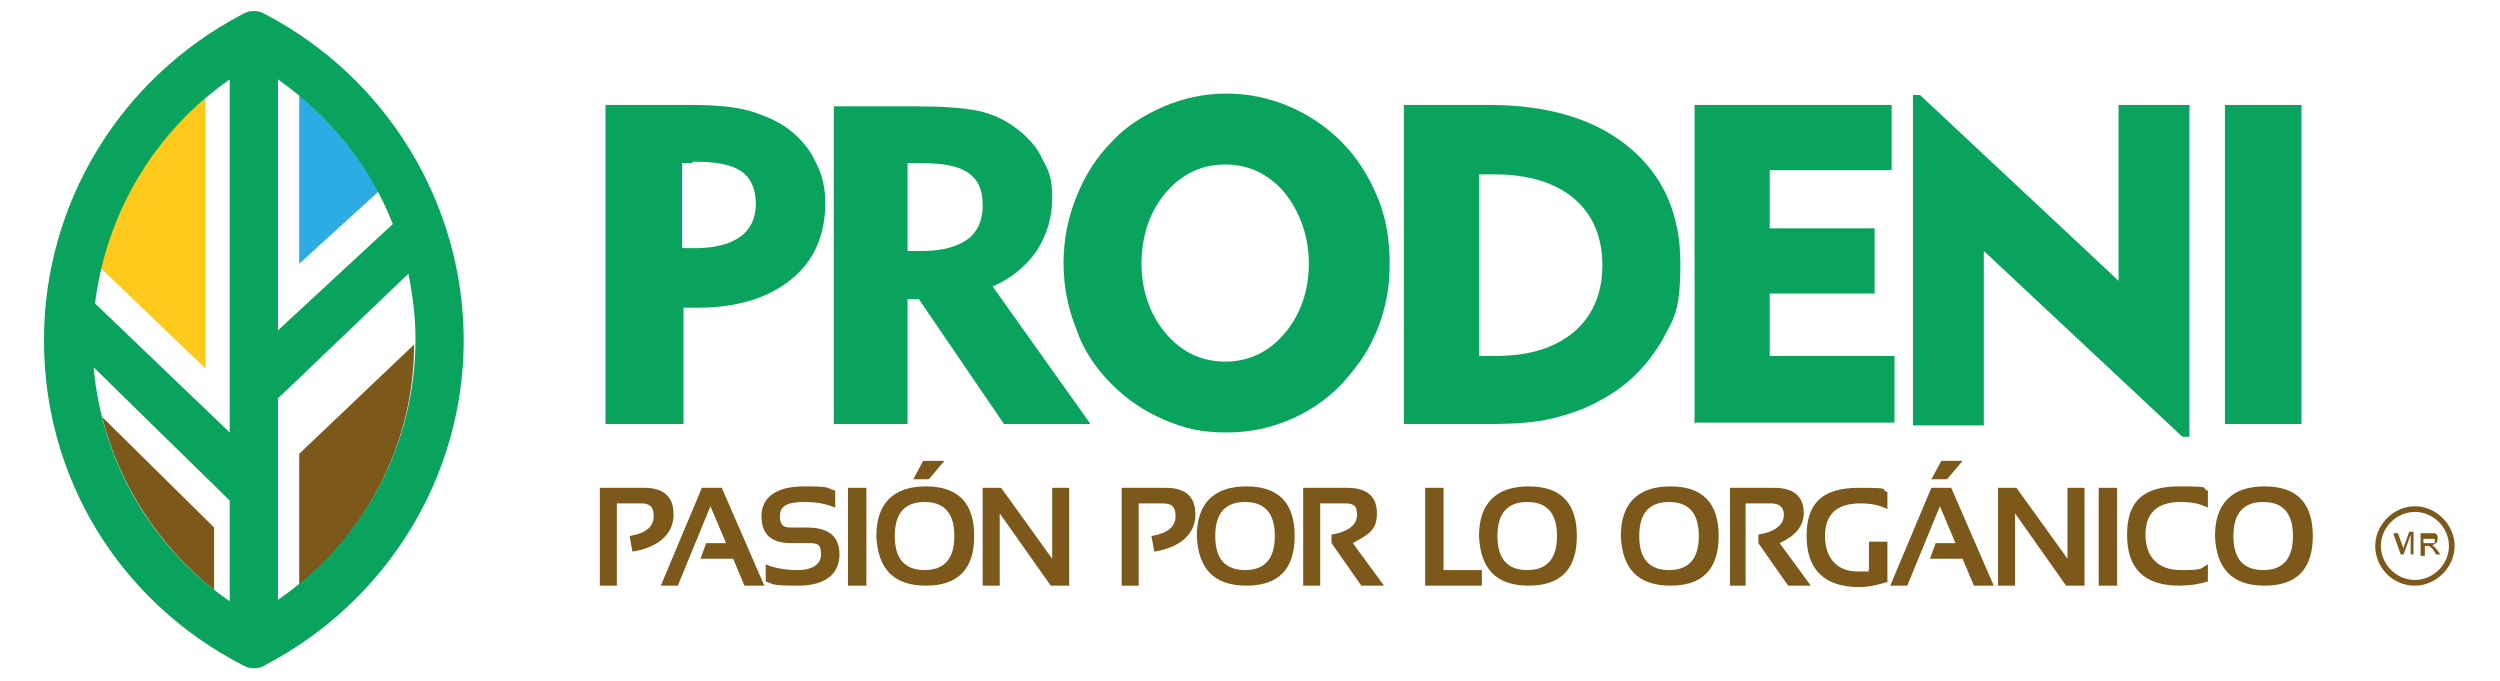 <?xml version="1.0" encoding="UTF-8"?>
<svg id="Capa_1" xmlns="http://www.w3.org/2000/svg" version="1.1" viewBox="0 0 176.3 48">
  <!-- Generator: Adobe Illustrator 29.8.1, SVG Export Plug-In . SVG Version: 2.1.1 Build 2)  -->
  <defs>
    <style>
      .st0 {
        fill: #09a35d;
      }

      .st0, .st1, .st2, .st3 {
        fill-rule: evenodd;
      }

      .st1 {
        fill: #fdca1b;
      }

      .st2 {
        fill: #2cace3;
      }

      .st3, .st4 {
        fill: #7c591a;
      }
    </style>
  </defs>
  <g>
    <path class="st1" d="M7.1,18.9c1.1-4.7,3.7-8.9,7.4-12v19.1l-7.4-7.1Z"/>
    <path class="st2" d="M21.1,6.7c2.3,1.9,4.2,4.2,5.6,6.8l-5.6,5.1V6.7Z"/>
    <g>
      <path class="st3" d="M15.1,37.2v4.4c-3.9-3.1-6.7-7.4-7.9-12.2l7.9,7.8Z"/>
      <path class="st3" d="M21.1,32l8.1-7.7c0,6.7-3.1,12.8-8.1,17v-9.3Z"/>
    </g>
    <path class="st0" d="M18.7,1c-.5-.3-1.1-.3-1.6,0C8.5,5.5,3.1,14.3,3.1,24s5.3,18.4,14,22.9c.5.3,1.2.3,1.6,0,8.6-4.5,14-13.3,14-22.9S27.3,5.5,18.7,1M19.6,28.1l9.2-8.8c.3,1.5.5,3,.5,4.6,0,7.4-3.6,14.2-9.7,18.4v-14.3ZM19.6,5.6c3.7,2.6,6.5,6.1,8.1,10.2l-8.1,7.5V5.6ZM6.7,21.4c.8-6.4,4.2-12.1,9.5-15.8v24.9l-9.5-9.1ZM16.2,35.3v7.1c-5.5-3.8-9-9.8-9.6-16.5l9.6,9.4Z"/>
  </g>
  <g>
    <g>
      <path class="st4" d="M168.8,39.2v-1.6h.3l.4,1.1c0,.1,0,.2,0,.2,0,0,0-.1,0-.3l.4-1.1h.3v1.6h-.2v-1.4l-.5,1.4h-.2l-.5-1.4v1.4"/>
      <path class="st4" d="M170.7,39.2v-1.6h.7c.1,0,.3,0,.3,0,0,0,.1,0,.2.2,0,0,0,.2,0,.2s0,.2-.1.3c0,0-.2.1-.3.2,0,0,0,0,.1,0,0,0,.1.1.2.2l.3.4h-.3l-.2-.3c0,0-.1-.2-.2-.2,0,0,0,0-.1-.1,0,0,0,0,0,0,0,0,0,0-.1,0h-.2v.7M170.9,38.3h.5c0,0,.2,0,.2,0,0,0,0,0,.1,0,0,0,0,0,0-.1,0,0,0-.1,0-.2,0,0-.1,0-.3,0h-.5v.5Z"/>
      <path class="st4" d="M170.3,41.3c-1.6,0-2.8-1.3-2.8-2.8s1.3-2.8,2.8-2.8,2.8,1.3,2.8,2.8-1.3,2.8-2.8,2.8M170.3,36.1c-1.3,0-2.4,1.1-2.4,2.4s1.1,2.4,2.4,2.4,2.4-1.1,2.4-2.4-1.1-2.4-2.4-2.4"/>
    </g>
    <path class="st3" d="M42.3,41.3v-6.9h3.1c1.4,0,2.1.6,2.1,1.9s-1,2.3-2.9,2.6l-.2-1.1c1.2-.2,1.7-.7,1.7-1.4s-.3-.9-.9-.9h-1.7v5.8M157.5,37.8c0,1.6.7,2.4,2.1,2.4s2.1-.8,2.1-2.4-.7-2.4-2.1-2.4-2.1.8-2.1,2.4M156.2,37.8c0-2.3,1.2-3.5,3.5-3.5s3.4,1.2,3.4,3.5-1.1,3.5-3.4,3.5-3.4-1.2-3.5-3.5M155.7,41c-.6.2-1.3.3-2,.3-2.5,0-3.7-1.2-3.7-3.6s1.2-3.4,3.7-3.4,1.4.1,2,.3v1.2c-.6-.3-1.2-.4-1.9-.4-1.7,0-2.5.8-2.5,2.3s.8,2.5,2.5,2.5,1.3-.1,1.9-.4v1.2ZM149.3,41.3h-1.3v-6.9h1.3v6.9ZM140.9,41.3v-6.9h1.3l3.6,5v-5h1.2v6.9h-1.3l-3.6-5.1v5.1h-1.2ZM134.6,41.3h-1.3l2.9-6.9h1.4l3,6.9h-1.4l-.8-1.9h-2.3l.4-1.1h1.4l-1.1-2.6-2.3,5.6ZM136.9,32.5h1.5l-1.1,1.3h-1.1l.7-1.3ZM133.2,41c-.6.2-1.3.4-2.1.4-2.4,0-3.7-1.2-3.7-3.6s1.2-3.4,3.7-3.4,1.4.1,2,.3v1.2c-.6-.3-1.2-.4-1.9-.4-1.7,0-2.5.8-2.5,2.3s.8,2.5,2.3,2.5.5,0,.8-.1v-2h1.3v2.9ZM121.8,41.3h1.3v-5.8h1.8c.6,0,.9.3.9.8,0,.7-.6,1.2-1.8,1.4v.6l2.1,3h1.6l-2.2-3c1.1-.5,1.7-1.2,1.7-2.1,0-1.2-.7-1.8-2.1-1.8h-3.1v6.9ZM105.6,37.8c0,1.6.7,2.4,2.1,2.4s2.1-.8,2.1-2.4-.7-2.4-2.1-2.4-2.1.8-2.1,2.4M104.3,37.8c0-2.3,1.2-3.5,3.5-3.5s3.4,1.2,3.4,3.5-1.1,3.5-3.4,3.5-3.4-1.2-3.5-3.5M115.6,37.8c0,1.6.7,2.4,2.1,2.4s2.1-.8,2.1-2.4-.7-2.4-2.1-2.4-2.1.8-2.1,2.4M114.3,37.8c0-2.3,1.2-3.5,3.5-3.5s3.4,1.2,3.4,3.5-1.1,3.5-3.4,3.5-3.4-1.2-3.5-3.5M91.9,41.3v-6.9h3.1c1.4,0,2.1.6,2.1,1.8s-.6,1.5-1.7,2.1l2.2,3h-1.6l-2.1-3v-.6c1.2-.2,1.8-.7,1.8-1.4s-.3-.8-.9-.8h-1.7v5.8h-1.3ZM101.8,34.4h-1.3v6.9h4v-1.1h-2.7v-5.8ZM85.7,37.8c0,1.6.7,2.4,2.1,2.4s2.1-.8,2.1-2.4-.7-2.4-2.1-2.4-2.1.8-2.1,2.4M84.4,37.8c0-2.3,1.2-3.5,3.5-3.5s3.4,1.2,3.4,3.5-1.1,3.5-3.4,3.5-3.4-1.2-3.5-3.5M69.3,41.3v-6.9h1.3l3.6,5v-5h1.2v6.9h-1.3l-3.6-5.1v5.1h-1.2ZM79.1,41.3v-6.9h3.1c1.4,0,2.1.6,2.1,1.9s-1,2.3-2.9,2.6l-.2-1.1c1.2-.2,1.7-.7,1.7-1.4s-.3-.9-.9-.9h-1.7v5.8h-1.3ZM63.1,37.8c0,1.6.7,2.4,2.1,2.4s2.1-.8,2.1-2.4-.7-2.4-2.1-2.4-2.1.8-2.1,2.4M61.8,37.8c0-2.3,1.2-3.5,3.5-3.5s3.4,1.2,3.4,3.5-1.1,3.5-3.4,3.5-3.4-1.2-3.5-3.5M65.1,32.5h1.5l-1.1,1.3h-1.1l.7-1.3ZM61.1,41.3h-1.3v-6.9h1.3v6.9ZM54,41v-1.2c.7.3,1.5.4,2.3.4s1.6-.3,1.6-1.1-.3-.8-1-.8h-1.1c-1.4,0-2.1-.6-2.1-1.9s1-2.1,3-2.1,1.5.1,2.2.3v1.2c-.7-.3-1.4-.4-2.2-.4-1.2,0-1.7.3-1.7,1s.3.8.8.8h1.1c1.5,0,2.3.6,2.3,1.9s-.9,2.2-2.9,2.2-1.7-.1-2.3-.3M47.8,41.3l2.3-5.6,1.1,2.6h-1.4l-.4,1.1h2.3l.8,1.9h1.4l-3-6.9h-1.4l-2.9,6.9h1.3Z"/>
    <path class="st0" d="M48.8,11.5h-.7v6h1c1.3,0,2.4-.3,3.1-.8.7-.5,1.1-1.3,1.1-2.3s-.3-1.8-1-2.3c-.7-.5-1.8-.7-3.4-.7M156.9,7.4h5.4v22.5h-5.4V7.4ZM134.9,29.9V6.7h.5l14,13.1V7.4h5v23.4h-.5l-14-13.1v12.3h-5ZM119.5,29.9V7.4h13.9v4.6h-8.6v4.1h7.4v4.6h-7.4v4.4h8.8v4.7h-14ZM104.3,25.1h1.2c2.4,0,4.2-.6,5.5-1.7,1.3-1.1,2-2.7,2-4.7s-.7-3.6-2-4.7c-1.3-1.1-3.2-1.7-5.5-1.7h-1.2v12.9ZM99,29.9V7.4h6c4.2,0,7.5,1,9.9,3,2.4,2,3.6,4.7,3.6,8.2s-.5,3.9-1.4,5.6c-1,1.6-2.3,3-4.2,4-1,.6-2.2,1-3.4,1.3-1.2.3-2.7.4-4.5.4h-6ZM80.5,18.6c0,1.9.6,3.6,1.7,4.9,1.1,1.3,2.5,2,4.2,2s3.1-.7,4.2-2c1.1-1.3,1.7-3,1.7-4.9s-.6-3.6-1.7-5c-1.1-1.3-2.5-2-4.2-2s-3.1.7-4.2,2c-1.1,1.3-1.7,3-1.7,5M75,18.6c0-1.7.3-3.2.9-4.7.6-1.5,1.4-2.8,2.5-3.9,1-1.1,2.3-1.9,3.7-2.5,1.4-.6,2.9-.9,4.4-.9s3,.3,4.4.9c1.4.6,2.6,1.4,3.7,2.5,1.1,1.1,1.9,2.4,2.5,3.8.6,1.4.9,3,.9,4.7s-.2,2.7-.6,4c-.4,1.2-1,2.4-1.8,3.4-1.1,1.5-2.4,2.6-4,3.4-1.6.8-3.3,1.2-5.1,1.2s-3-.3-4.4-.9c-1.4-.6-2.6-1.4-3.7-2.5-1.1-1.1-2-2.4-2.5-3.9-.6-1.5-.9-3-.9-4.7M64.9,11.5h-.9v6.2h1.1c1.3,0,2.4-.3,3.1-.8.7-.5,1.1-1.3,1.1-2.4s-.3-1.8-1-2.3c-.7-.5-1.8-.7-3.4-.7M58.8,29.9h5.2v-8.8h.8l6,8.8h6.1l-6.9-9.7c1.4-.6,2.4-1.5,3.1-2.5.7-1.1,1.1-2.3,1.1-3.7s-.2-1.9-.7-2.8c-.4-.9-1.1-1.6-1.9-2.2-.8-.6-1.7-1-2.7-1.2-1-.2-2.5-.3-4.3-.3h-5.8v22.5ZM42.7,29.9V7.4h5.8c1.8,0,3.2.1,4.3.4,1,.3,2,.7,2.8,1.3.8.6,1.5,1.4,1.9,2.3.5.9.7,1.9.7,2.9,0,2.3-.8,4.1-2.4,5.4-1.6,1.3-3.8,2-6.6,2h-.6c-.2,0-.3,0-.4,0v8.2h-5.4Z"/>
  </g>
</svg>